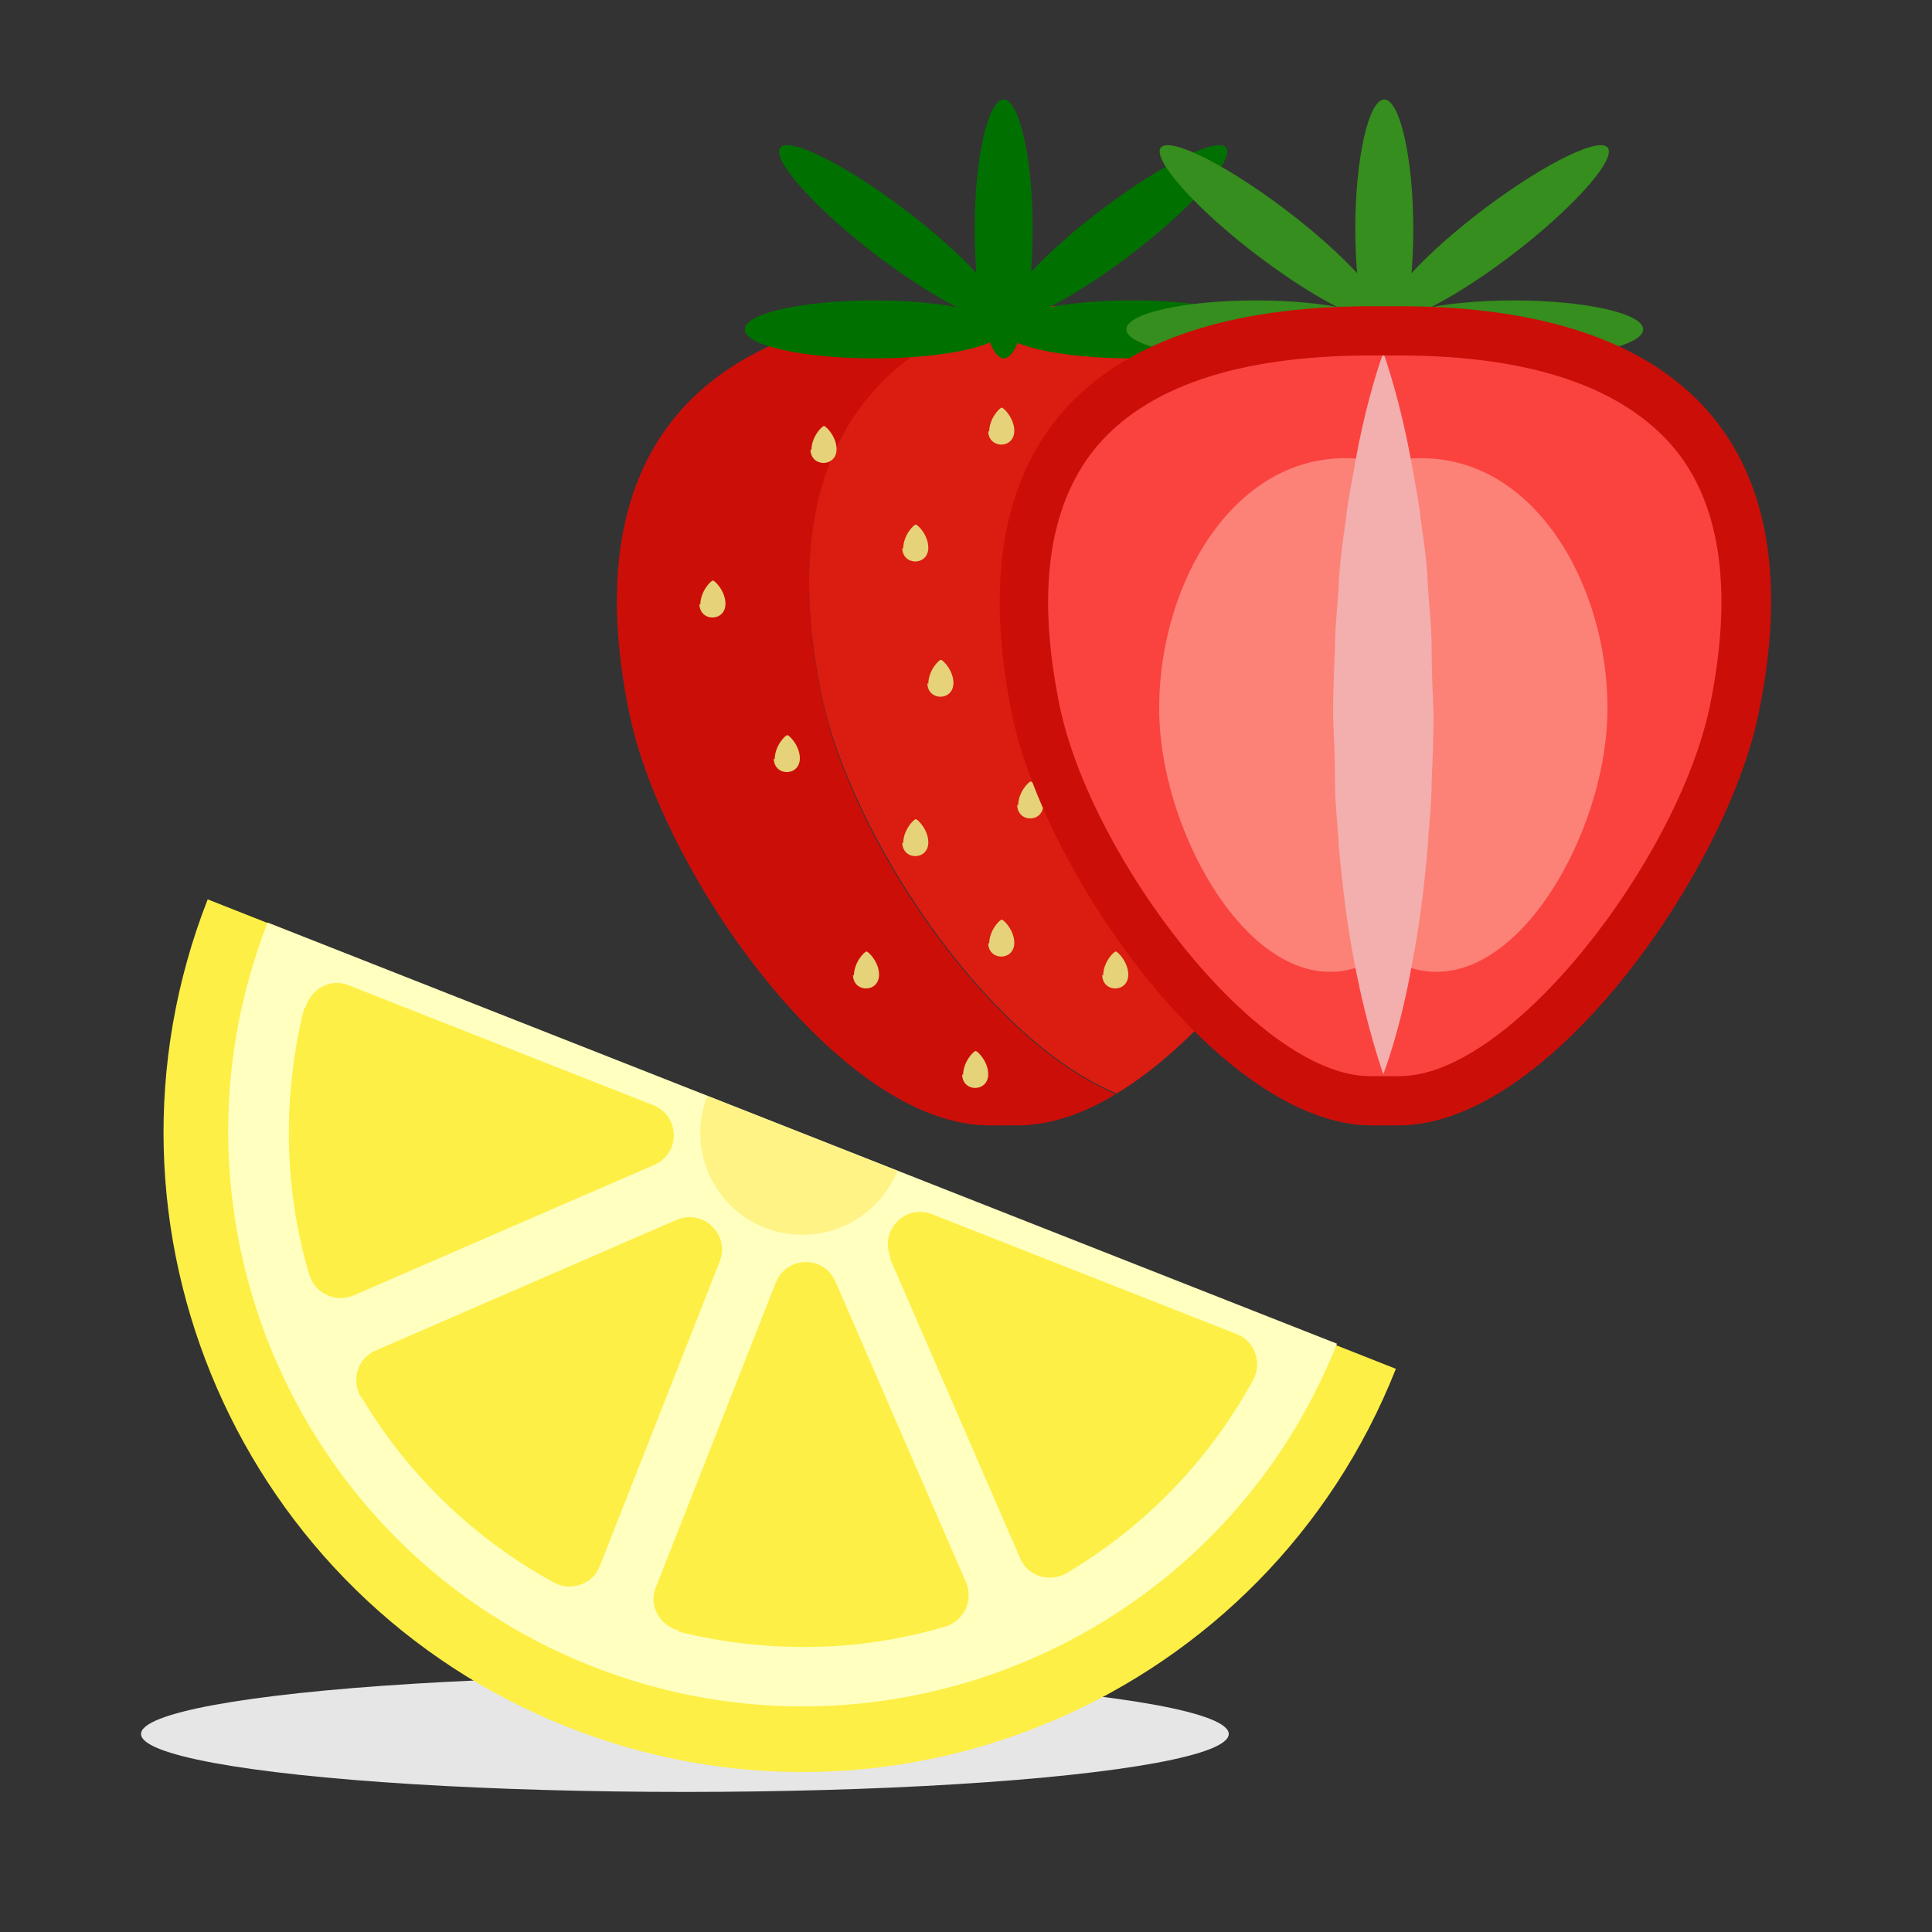<?xml version="1.0" encoding="UTF-8"?>
<svg xmlns="http://www.w3.org/2000/svg" version="1.1" viewBox="0 0 200 200">
  <rect x="0" y="0" width="200" height="200" fill="#333333" stroke="none"/>
  <defs>
    <style>
      .cls-1 {
        fill: #e6e6e6;
      }

      .cls-2 {
        fill: #fa433f;
      }

      .cls-3 {
        fill: #cc0e09;
      }

      .cls-4 {
        fill: #fdef46;
      }

      .cls-5 {
        fill: #f3aeae;
      }

      .cls-6 {
        fill: #e6d278;
      }

      .cls-7 {
        fill: #007100;
      }

      .cls-8 {
        fill: #fdab9e;
        opacity: .6;
      }

      .cls-9 {
        fill: #ffffbf;
      }

      .cls-10 {
        fill: #358e1d;
      }

      .cls-11 {
        fill: #da1c11;
      }

      .cls-12 {
        fill: #fff386;
      }
    </style>
  </defs>
  <!-- Generator: Adobe Illustrator 28.7.1, SVG Export Plug-In . SVG Version: 1.2.0 Build 142)  -->
  <g>
    <g id="Layer_1">
      <g>
        <ellipse class="cls-1" cx="70.9" cy="179.5" rx="56.3" ry="6"/>
        <g>
          <path class="cls-4" d="M21.5,93.1c-13.3,34,3.4,72.3,37.3,85.7,33.9,13.4,72.3-3.2,85.7-37.1L21.5,93.1Z"/>
          <path class="cls-9" d="M27.7,95.5c-11.9,30.5,3.1,65,33.6,77,30.5,12,65-2.9,77.1-33.4L27.7,95.5Z"/>
          <path class="cls-12" d="M73.2,113.5c-2.1,5.4.6,11.5,6,13.6,5.4,2.1,11.5-.5,13.7-5.9l-19.8-7.8Z"/>
          <g>
            <path class="cls-4" d="M37.4,144.6c4.7,7.9,11.5,14.6,19.9,19.2,1.8,1,4.1.2,4.8-1.7l12.4-31.5c1.1-2.8-1.7-5.5-4.5-4.3l-31.1,13.5c-1.9.8-2.6,3.1-1.5,4.9Z"/>
            <path class="cls-4" d="M31.5,104.3c-2.3,9.3-2.1,18.8.5,27.6.6,2,2.7,3,4.6,2.2l31.1-13.5c2.8-1.2,2.7-5.1-.1-6.2l-31.5-12.4c-1.9-.8-4,.4-4.5,2.4Z"/>
            <path class="cls-4" d="M70.2,168.9c9.3,2.3,18.8,2.1,27.6-.5,2-.6,3-2.7,2.2-4.6l-13.5-31.1c-1.2-2.8-5.1-2.7-6.2.1l-12.4,31.5c-.8,1.9.4,4,2.4,4.5Z"/>
            <path class="cls-4" d="M92.1,130.2l13.5,31.1c.8,1.9,3.1,2.6,4.9,1.5,7.9-4.7,14.6-11.5,19.2-19.9,1-1.8.2-4.1-1.7-4.8l-31.5-12.4c-2.8-1.1-5.5,1.7-4.3,4.5Z"/>
          </g>
        </g>
      </g>
      <g>
        <g>
          <path class="cls-3" d="M115.6,113.2c-3.4,2.1-6.9,3.3-10.3,3.3s-1,0-1.5,0c-.5,0-1,0-1.4,0-15.5,0-33.7-26-37.2-42.4-5.8-27.6,7.3-42.4,37.2-42.4s1,0,1.4,0c.5,0,1,0,1.5,0s.5,0,.7,0c-18.2,4.8-25.5,18.7-20.9,40.6,2.9,14.1,16.8,35.3,30.5,41Z"/>
          <path class="cls-11" d="M142.5,74.1c-2.7,12.8-14.5,31.6-26.9,39.1-13.7-5.7-27.5-26.9-30.5-41-4.6-21.9,2.7-35.8,20.9-40.6,29.4.2,42.2,15.1,36.5,42.4Z"/>
          <g>
            <path class="cls-7" d="M127,15.4c-.6-1.4-6.3,1.3-12.7,6.1-6.4,4.8-11,9.9-10.4,11.3.6,1.4,6.3-1.3,12.7-6.1,6.4-4.8,11-9.9,10.4-11.3Z"/>
            <path class="cls-7" d="M103.9,37.1c1.7,0,3-6,3-13.4s-1.4-13.4-3-13.4-3,6-3,13.4,1.4,13.4,3,13.4Z"/>
            <path class="cls-7" d="M80.7,15.4c.6-1.4,6.3,1.3,12.7,6.1,6.4,4.8,11,9.9,10.4,11.3-.6,1.4-6.3-1.3-12.7-6.1-6.4-4.8-11-9.9-10.4-11.3Z"/>
            <ellipse class="cls-7" cx="90.5" cy="34.1" rx="13.4" ry="3"/>
            <ellipse class="cls-7" cx="117.2" cy="34.1" rx="13.4" ry="3"/>
          </g>
          <g>
            <path class="cls-6" d="M105.4,83.4c0-1.4,1.1-2.5,1.3-2.5.2,0,1.3,1.1,1.3,2.4,0,1.9-2.7,1.9-2.7,0Z"/>
            <path class="cls-6" d="M102.4,97.7c0-1.4,1.1-2.5,1.3-2.5.2,0,1.3,1.1,1.3,2.4,0,1.9-2.7,1.9-2.7,0Z"/>
            <path class="cls-6" d="M121,60.6c0-1.4,1.1-2.5,1.3-2.5.2,0,1.3,1.1,1.3,2.4,0,1.9-2.7,1.9-2.7,0Z"/>
            <path class="cls-6" d="M84,46.6c0-1.4,1.1-2.5,1.3-2.5.2,0,1.3,1.1,1.3,2.4,0,1.9-2.7,1.9-2.7,0Z"/>
            <path class="cls-6" d="M109.4,60.6c0-1.4,1.1-2.5,1.3-2.5.2,0,1.3,1.1,1.3,2.4,0,1.9-2.7,1.9-2.7,0Z"/>
            <path class="cls-6" d="M131.7,64.5c0-1.4,1.1-2.5,1.3-2.5.2,0,1.3,1.1,1.3,2.4,0,1.9-2.7,1.9-2.7,0Z"/>
            <path class="cls-6" d="M99.7,111.3c0-1.4,1.1-2.5,1.3-2.5.2,0,1.3,1.1,1.3,2.4,0,1.9-2.7,1.9-2.7,0Z"/>
            <path class="cls-6" d="M80.2,78.6c0-1.4,1.1-2.5,1.3-2.5.2,0,1.3,1.1,1.3,2.4,0,1.9-2.7,1.9-2.7,0Z"/>
            <path class="cls-6" d="M125.6,87.3c0-1.4,1.1-2.5,1.3-2.5.2,0,1.3,1.1,1.3,2.4,0,1.9-2.7,1.9-2.7,0Z"/>
            <path class="cls-6" d="M93.5,87.3c0-1.4,1.1-2.5,1.3-2.5.2,0,1.3,1.1,1.3,2.4,0,1.9-2.7,1.9-2.7,0Z"/>
            <path class="cls-6" d="M96.1,70.8c0-1.4,1.1-2.5,1.3-2.5.2,0,1.3,1.1,1.3,2.4,0,1.9-2.7,1.9-2.7,0Z"/>
            <path class="cls-6" d="M72.5,62.6c0-1.4,1.1-2.5,1.3-2.5.2,0,1.3,1.1,1.3,2.4,0,1.9-2.7,1.9-2.7,0Z"/>
            <path class="cls-6" d="M126.9,50c0-1.4,1.1-2.5,1.3-2.5.2,0,1.3,1.1,1.3,2.4,0,1.9-2.7,1.9-2.7,0Z"/>
            <path class="cls-6" d="M114.2,101c0-1.4,1.1-2.5,1.3-2.5.2,0,1.3,1.1,1.3,2.4,0,1.9-2.7,1.9-2.7,0Z"/>
            <path class="cls-6" d="M88.4,101c0-1.4,1.1-2.5,1.3-2.5.2,0,1.3,1.1,1.3,2.4,0,1.9-2.7,1.9-2.7,0Z"/>
            <path class="cls-6" d="M93.5,56.8c0-1.4,1.1-2.5,1.3-2.5.2,0,1.3,1.1,1.3,2.4,0,1.9-2.7,1.9-2.7,0Z"/>
            <path class="cls-6" d="M102.4,44.7c0-1.4,1.1-2.5,1.3-2.5.2,0,1.3,1.1,1.3,2.4,0,1.9-2.7,1.9-2.7,0Z"/>
            <path class="cls-6" d="M116.9,74.7c0-1.4,1.1-2.5,1.3-2.5.2,0,1.3,1.1,1.3,2.4,0,1.9-2.7,1.9-2.7,0Z"/>
          </g>
        </g>
        <g>
          <g>
            <path class="cls-10" d="M166.5,15.4c-.6-1.4-6.3,1.3-12.7,6.1-6.4,4.8-11,9.9-10.4,11.3.6,1.4,6.3-1.3,12.7-6.1,6.4-4.8,11-9.9,10.4-11.3Z"/>
            <path class="cls-10" d="M143.3,37.1c1.7,0,3-6,3-13.4s-1.4-13.4-3-13.4-3,6-3,13.4,1.4,13.4,3,13.4Z"/>
            <path class="cls-10" d="M120.1,15.4c.6-1.4,6.3,1.3,12.7,6.1,6.4,4.8,11,9.9,10.4,11.3-.6,1.4-6.3-1.3-12.7-6.1-6.4-4.8-11-9.9-10.4-11.3Z"/>
            <ellipse class="cls-10" cx="130" cy="34.1" rx="13.4" ry="3"/>
            <ellipse class="cls-10" cx="156.7" cy="34.1" rx="13.4" ry="3"/>
          </g>
          <path class="cls-3" d="M144.8,31.7c-.5,0-1,0-1.4,0-.5,0-1,0-1.4,0-29.9,0-42.9,14.9-37.2,42.4,3.4,16.4,21.7,42.4,37.2,42.4s1,0,1.4,0c.5,0,1,0,1.4,0,15.5,0,33.7-26,37.2-42.4,5.8-27.6-7.3-42.4-37.2-42.4Z"/>
          <path class="cls-2" d="M144.8,111.4c-.4,0-.7,0-1.1,0h-.4s-.4,0-.4,0c-.4,0-.7,0-1.1,0-11.6,0-28.8-22.5-32.1-38.3-2.4-11.7-1.2-20.6,3.6-26.6,5.2-6.4,14.8-9.7,28.6-9.7s.9,0,1.4,0h.1c.5,0,.9,0,1.4,0,13.7,0,23.3,3.3,28.6,9.7,4.8,5.9,6,14.9,3.6,26.6-3.3,15.8-20.5,38.3-32.1,38.3Z"/>
          <g>
            <path class="cls-8" d="M166.4,73.4c0,14-11.6,33.2-23.2,25.4v-50.9c14.1-3.3,23.2,11.4,23.2,25.4Z"/>
            <path class="cls-8" d="M120,73.4c0,14,11.6,33.2,23.2,25.4v-50.9c-14.1-3.3-23.2,11.4-23.2,25.4Z"/>
          </g>
          <path class="cls-5" d="M143.3,36.8s1.7,4.7,2.9,11.6c.3,1.7.7,3.6.9,5.6.3,2,.6,4.1.7,6.3.1,2.2.4,4.4.4,6.7,0,2.3.1,4.6.2,7,0,2.3-.1,4.7-.2,7,0,2.3-.3,4.5-.4,6.7-.4,4.4-.9,8.4-1.6,11.9-1.2,7-3,11.6-3,11.6,0,0-1.7-4.7-3-11.6-.7-3.5-1.2-7.6-1.6-11.9-.1-2.2-.4-4.4-.4-6.7,0-2.3-.1-4.6-.2-7,0-2.3.1-4.7.2-7,0-2.3.3-4.5.4-6.7.1-2.2.4-4.3.7-6.3.2-2,.6-3.9.9-5.6,1.2-7,2.9-11.6,2.9-11.6Z"/>
        </g>
      </g>
    </g>
  </g>
</svg>